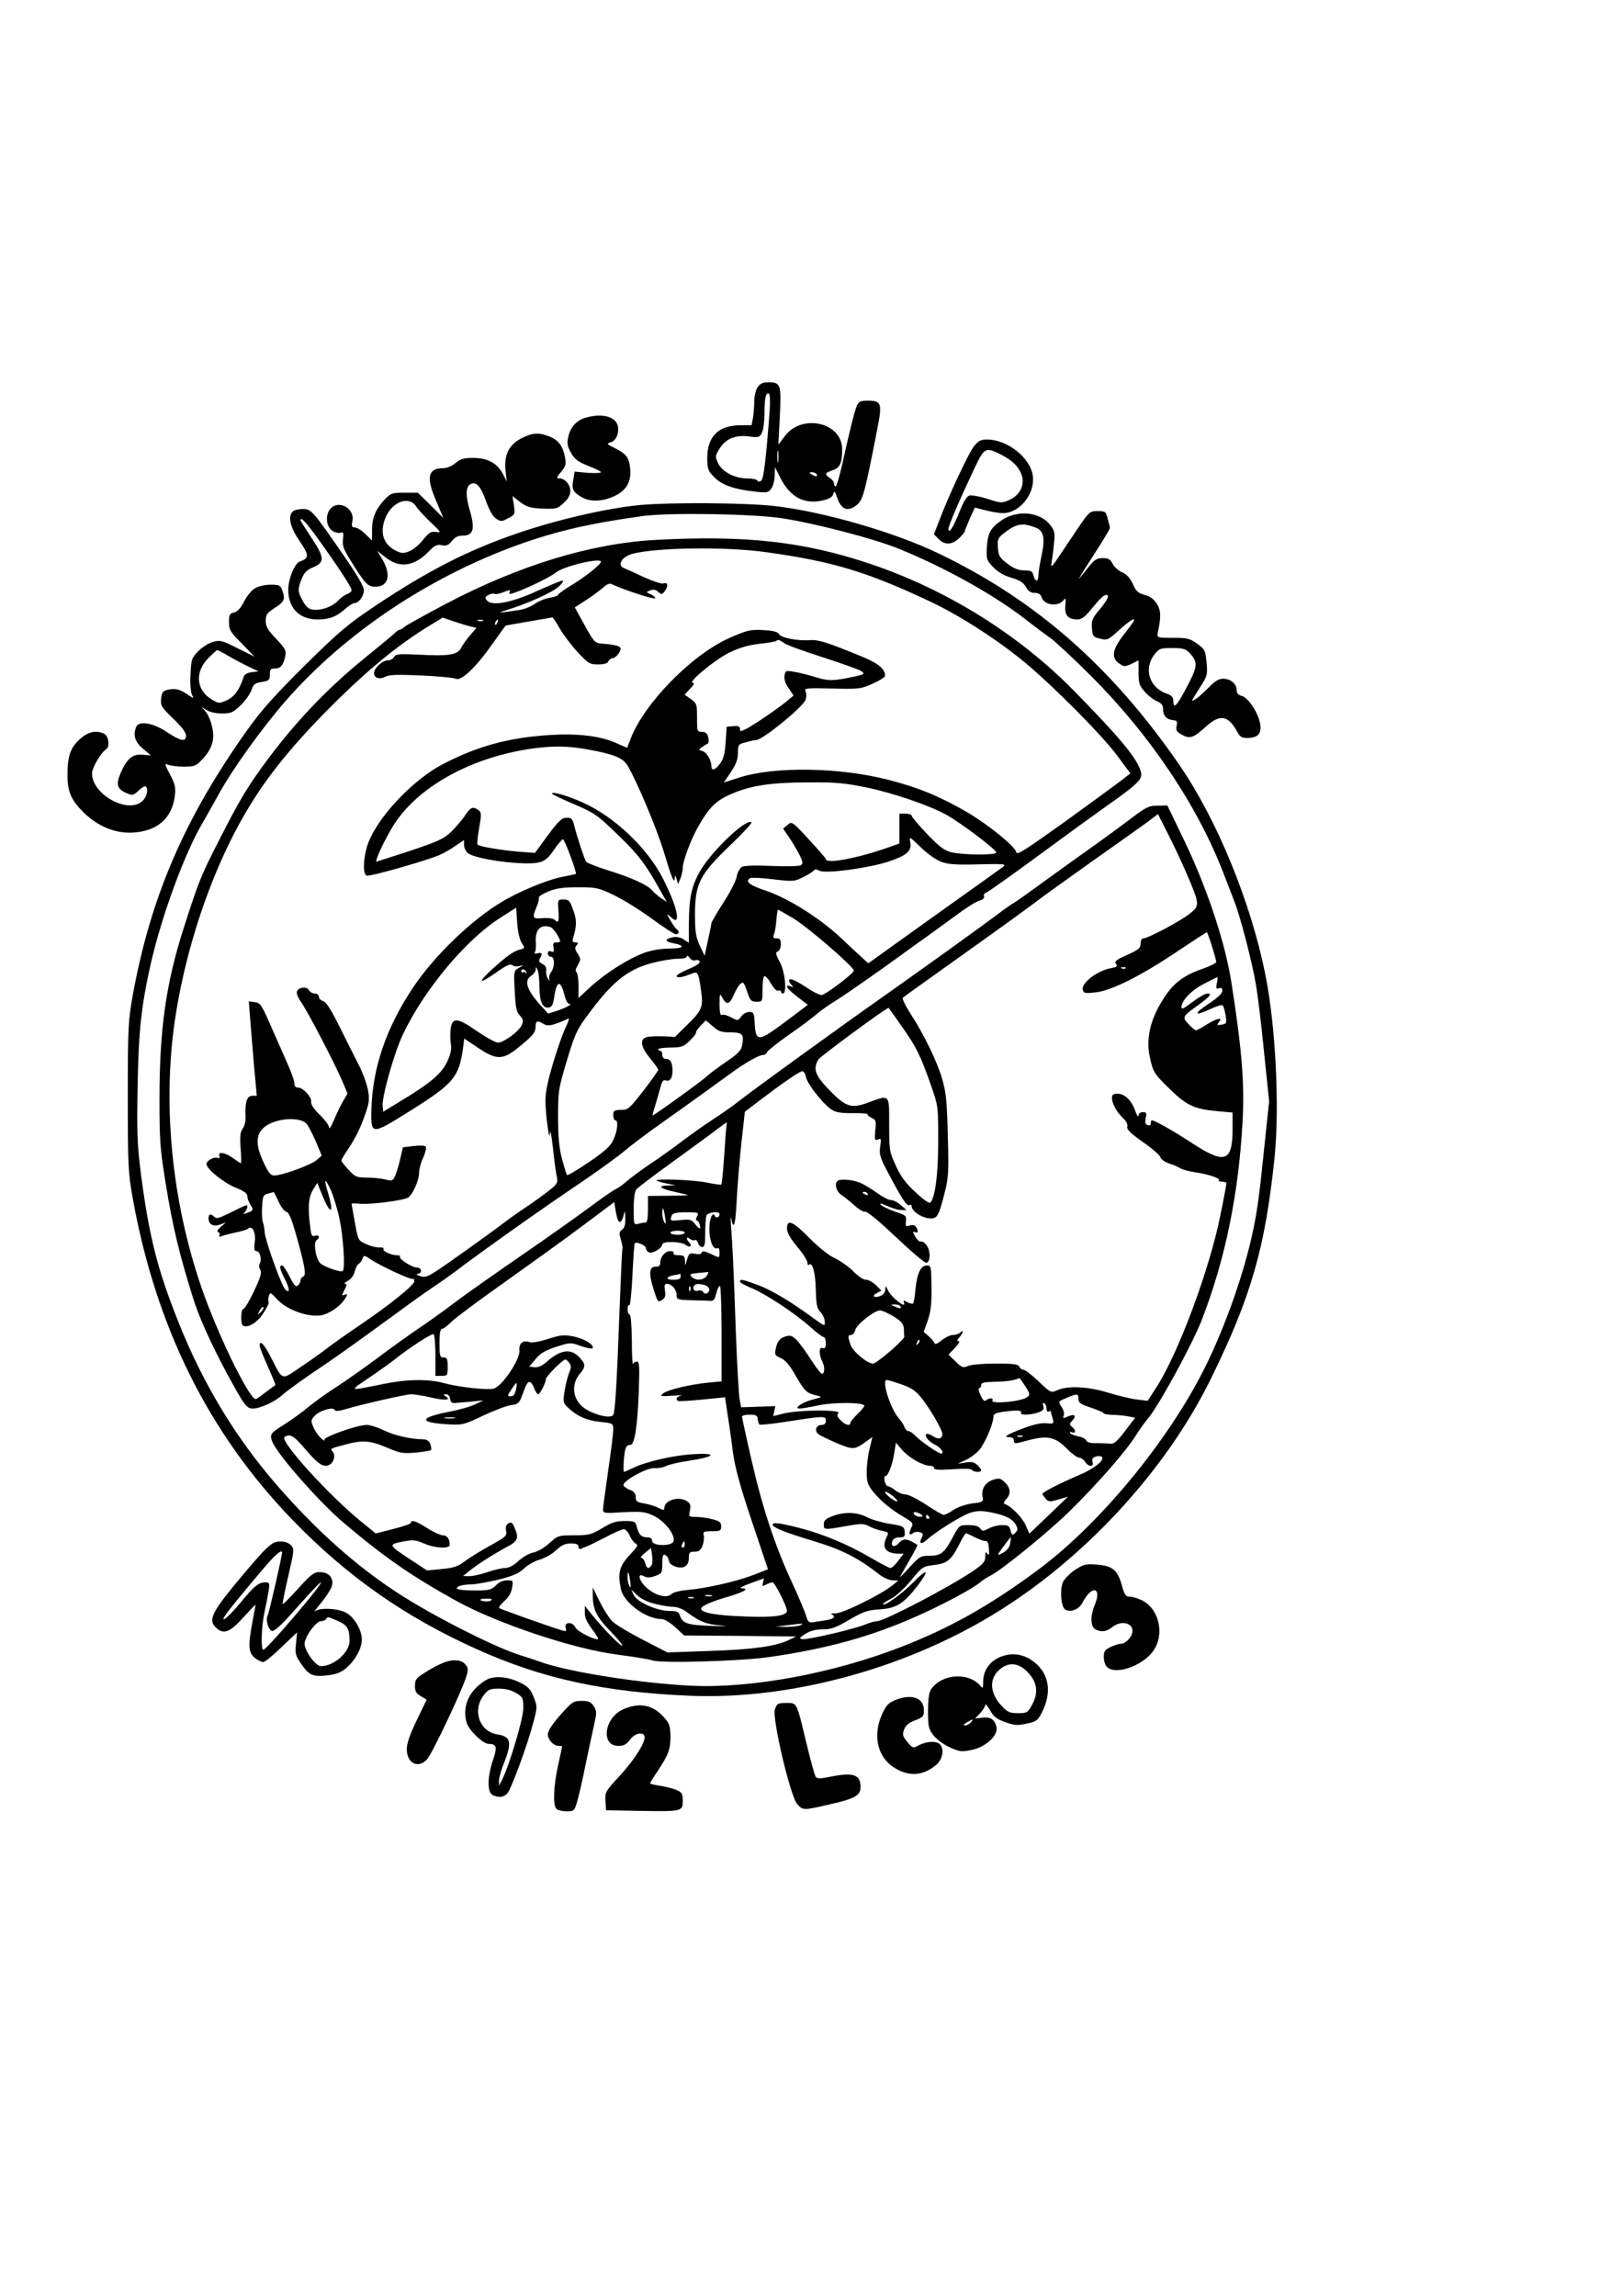 <?xml version="1.0" encoding="UTF-8" standalone="yes"?>
<svg version="1.0" xmlns="http://www.w3.org/2000/svg" width="210mm" height="297mm" viewBox="0 0 794 1123" preserveAspectRatio="xMidYMid meet">
  <g transform="translate(0,1123) scale(0.1,-0.1)" fill="#000000" stroke="none">
    <path d="M3706 9335 c-9 -13 -16 -44 -16 -67 0 -24 -3 -60 -6 -80 l-7 -38 -53
0 c-108 0 -164 -54 -164 -160 0 -52 3 -62 33 -93 36 -39 99 -61 203 -72 57 -6
63 -5 78 16 9 13 16 42 16 64 l1 40 29 -57 c46 -89 114 -125 200 -107 36 8 51
16 56 31 6 19 8 16 20 -17 20 -60 54 -71 99 -32 27 23 38 66 96 364 26 131 22
143 -46 143 -37 0 -44 -4 -54 -27 -12 -30 -36 -127 -72 -290 -13 -57 -27 -103
-31 -103 -4 0 -8 7 -8 15 0 8 -9 20 -20 27 -28 18 -25 25 14 38 35 11 46 35
46 102 0 132 -197 177 -281 64 l-31 -41 7 138 c8 156 4 167 -55 167 -29 0 -41
-6 -54 -25z m59 -118 c-17 -229 -29 -327 -40 -337 -9 -8 -15 -8 -20 0 -3 5
-26 10 -51 10 -60 0 -120 32 -141 74 -15 33 -15 36 7 71 30 49 78 69 145 60
48 -6 52 -4 63 20 7 14 12 57 12 95 0 74 7 103 22 94 5 -3 7 -39 3 -87z m42
-244 c-2 -16 -4 -5 -4 22 0 28 2 40 4 28 2 -13 2 -35 0 -50z m188 -63 c8 -13
-5 -13 -25 0 -13 8 -13 10 2 10 9 0 20 -4 23 -10z"/>
    <path d="M2869 9188 c-47 -12 -78 -46 -89 -94 -7 -32 -5 -46 13 -78 18 -33 33
-44 85 -65 34 -13 62 -27 62 -31 0 -4 -29 -5 -64 -3 l-65 6 -6 -37 c-9 -47 -3
-62 37 -86 42 -25 97 -25 156 0 65 28 91 70 85 137 -6 57 -18 72 -79 103 -35
17 -37 20 -18 26 27 7 43 42 37 78 -9 47 -74 66 -154 44z"/>
    <path d="M2549 9085 c-60 -31 -84 -82 -76 -157 l6 -53 -19 37 c-28 53 -75 78
-145 78 -46 0 -63 -5 -87 -25 -16 -14 -42 -25 -58 -25 -77 0 -87 -44 -36 -161
l35 -83 -62 62 -63 62 -65 0 c-60 0 -67 -2 -96 -32 -45 -48 -63 -90 -63 -149
l0 -53 -33 32 c-18 18 -41 32 -51 32 -15 0 -17 5 -12 32 12 61 -67 105 -107
60 -27 -29 -22 -88 8 -108 14 -9 32 -13 41 -10 14 5 15 0 12 -31 -4 -31 2 -49
36 -103 71 -115 85 -130 121 -130 67 0 81 59 32 140 l-22 35 42 -32 c68 -54
140 -44 212 31 28 29 39 34 63 29 22 -4 32 0 49 21 15 19 30 26 53 26 52 0 61
33 34 124 -22 77 -20 119 8 130 26 10 48 -17 73 -89 15 -42 33 -72 48 -82 23
-15 27 -15 59 2 34 18 34 20 28 63 l-7 45 38 -29 c32 -24 49 -29 109 -32 67
-2 73 -1 104 28 22 20 32 39 32 58 0 32 -27 62 -54 62 -15 0 -14 5 9 32 22 26
25 37 20 67 -11 59 -32 87 -75 105 -54 22 -86 20 -141 -9z m-514 -331 c9 -15
42 -50 72 -79 52 -49 53 -52 25 -47 -24 3 -34 -3 -62 -38 -19 -24 -48 -49 -67
-56 -28 -12 -37 -12 -66 2 -62 30 -81 90 -51 162 32 78 114 108 149 56z"/>
    <path d="M4765 9047 c-26 -32 -124 -241 -171 -366 l-25 -64 22 -23 c30 -31 66
-30 101 3 15 15 28 30 28 34 0 3 11 31 24 61 l25 55 52 -13 c30 -8 68 -14 86
-14 81 0 157 94 146 181 -11 89 -124 179 -224 179 -31 0 -43 -6 -64 -33z m133
-41 c57 -29 89 -62 102 -105 13 -46 -12 -94 -61 -116 -37 -17 -41 -17 -108 5
-38 12 -78 19 -89 16 -12 -4 -29 -31 -46 -75 -31 -78 -55 -117 -56 -89 0 17
49 131 129 301 47 99 53 101 129 63z"/>
    <path d="M3135 8760 c-163 -15 -411 -72 -608 -140 -241 -83 -434 -182 -692
-354 -131 -88 -174 -123 -342 -289 -148 -147 -212 -218 -280 -313 -311 -436
-477 -822 -565 -1309 -21 -120 -23 -156 -23 -490 0 -332 2 -370 23 -490 113
-634 372 -1156 786 -1583 265 -273 545 -470 896 -628 320 -145 629 -212 1050
-229 477 -19 1027 127 1463 388 451 269 860 710 1083 1167 195 398 263 635
309 1073 26 252 6 654 -46 907 -72 353 -236 751 -417 1015 -331 482 -705 811
-1185 1040 -217 104 -567 204 -800 230 -145 16 -503 18 -652 5z m690 -65 c165
-25 459 -102 579 -152 229 -94 464 -226 619 -347 43 -34 97 -74 120 -90 23
-17 112 -100 197 -185 287 -287 518 -632 645 -961 20 -52 45 -115 54 -140 27
-66 88 -301 105 -405 9 -49 27 -199 40 -331 l25 -241 -20 -189 c-28 -275 -38
-348 -61 -454 -47 -219 -148 -498 -254 -700 -186 -353 -509 -738 -801 -953
-236 -174 -424 -279 -662 -372 -333 -130 -733 -204 -1026 -191 -254 12 -608
68 -745 118 -30 11 -71 24 -90 30 -117 34 -429 192 -600 303 -205 133 -397
303 -591 525 -205 235 -367 502 -487 805 -102 256 -143 417 -183 725 -18 144
-20 198 -16 425 5 275 18 391 62 590 54 242 169 555 259 705 8 14 41 72 73
130 68 125 214 328 329 460 287 329 695 604 1136 764 193 69 349 105 613 142
130 17 538 11 680 -11z"/>
    <path d="M3207 8589 c-317 -17 -670 -125 -1030 -315 -100 -53 -189 -102 -198
-110 -8 -8 -19 -14 -23 -14 -4 0 -15 -7 -24 -16 -9 -9 -75 -64 -147 -122 -192
-156 -354 -328 -503 -534 -80 -111 -113 -167 -213 -363 -87 -171 -95 -190
-169 -420 -88 -273 -120 -499 -120 -841 0 -203 3 -244 30 -411 35 -214 65
-341 136 -568 27 -86 85 -215 157 -350 92 -170 102 -185 135 -185 37 1 111 35
147 70 17 15 80 61 140 102 113 76 148 100 420 298 88 65 174 125 190 135 17
11 64 44 105 75 134 101 425 307 592 419 90 61 190 133 223 161 33 28 111 87
175 132 63 45 158 112 210 150 52 38 122 88 155 112 64 45 120 76 140 76 7 0
15 6 18 14 3 7 49 44 103 82 54 37 114 82 134 99 19 17 62 48 95 68 56 35 189
128 329 229 32 24 87 63 122 88 35 25 101 73 147 107 46 34 95 65 110 68 15 4
24 12 21 20 -3 7 1 15 9 18 14 5 149 102 342 244 55 41 163 119 240 174 171
121 187 138 175 178 -17 62 -106 168 -324 390 -270 276 -622 495 -993 621
-328 111 -615 143 -1056 119z m541 -60 c327 -45 496 -97 806 -243 149 -71 331
-189 468 -303 142 -120 368 -348 442 -447 l66 -89 -46 -36 c-26 -20 -151 -111
-278 -203 -190 -136 -232 -163 -234 -147 -5 28 -133 132 -237 194 -134 78
-239 122 -387 160 -239 62 -557 67 -730 12 l-77 -25 35 52 c25 38 34 61 34 93
0 40 2 43 38 52 20 6 43 11 51 11 31 0 228 160 242 197 5 15 5 31 0 41 -8 16
2 17 130 14 132 -3 141 -2 199 24 33 15 60 32 60 38 -1 35 -30 59 -110 93
-170 70 -214 84 -255 82 -63 -5 -144 11 -154 29 -7 12 -28 17 -78 20 -62 3
-76 0 -163 -38 -183 -80 -419 -320 -485 -494 l-17 -44 -55 24 c-76 34 -186 47
-318 39 -201 -12 -355 -53 -525 -141 -156 -80 -336 -275 -375 -406 -19 -66
-20 -134 -1 -141 14 -6 281 70 352 99 21 9 58 29 81 46 l43 29 0 -24 c0 -13 8
-31 18 -39 35 -32 282 -64 351 -46 27 7 45 22 71 61 19 28 39 51 44 52 8 0 70
-166 63 -170 -1 -1 -31 -7 -66 -14 -73 -14 -215 -73 -297 -123 -149 -89 -331
-265 -433 -418 -131 -196 -198 -391 -204 -594 -3 -130 -3 -130 189 -10 212
133 239 164 259 306 l6 48 67 -45 c91 -61 122 -61 199 2 69 56 82 71 83 99 0
30 9 35 36 17 24 -15 45 -11 126 25 4 2 -1 -14 -11 -35 -27 -55 -79 -217 -94
-293 -11 -53 -11 -85 -2 -170 8 -67 13 -90 15 -65 2 24 7 -3 15 -70 6 -60 15
-124 19 -141 6 -29 3 -35 -36 -66 -24 -19 -72 -54 -108 -78 -36 -24 -90 -62
-120 -85 -30 -23 -126 -93 -214 -155 -151 -107 -160 -112 -190 -102 -17 5 -23
10 -13 11 24 1 21 31 -4 31 -24 0 -92 44 -82 53 3 4 -3 7 -15 7 -29 0 -73 21
-66 31 3 5 -6 8 -19 7 -14 -1 -43 6 -65 16 -40 18 -40 18 -56 106 -9 48 -16
90 -16 92 0 2 19 2 42 0 52 -5 219 17 236 31 23 18 52 85 52 119 0 18 9 53 21
77 11 26 16 48 11 53 -5 5 -32 6 -60 2 l-51 -6 -12 -52 c-6 -28 -17 -65 -24
-83 -13 -30 -15 -31 -52 -22 -21 5 -62 9 -90 9 -48 0 -56 3 -88 38 -19 20 -35
41 -35 45 0 5 13 27 29 50 39 58 66 112 90 184 18 53 19 69 10 116 -6 30 -26
83 -44 118 -18 35 -60 118 -93 185 -43 86 -66 123 -81 127 -11 3 -21 12 -21
21 0 9 -8 16 -20 16 -10 0 -23 7 -28 16 -11 21 -56 15 -60 -8 -2 -10 8 -32 21
-50 30 -41 165 -301 201 -385 l26 -62 -21 -36 c-12 -20 -32 -62 -45 -93 -13
-31 -24 -48 -24 -38 0 11 -21 39 -46 63 -28 27 -44 51 -42 63 4 23 -39 70 -64
70 -12 0 -18 7 -18 22 0 11 -17 60 -39 107 -21 47 -58 131 -82 186 -40 91 -47
100 -73 103 l-29 4 7 -89 c4 -48 12 -152 19 -230 l13 -143 -22 0 c-26 0 -36
-32 -33 -97 2 -23 -4 -49 -13 -62 -13 -18 -15 -39 -11 -97 3 -41 4 -74 1 -74
-2 0 -19 11 -38 25 -38 28 -76 34 -67 11 4 -10 1 -13 -8 -10 -18 7 -55 -13
-55 -30 0 -24 83 -91 142 -115 42 -17 58 -29 58 -43 0 -10 7 -29 16 -42 15
-25 14 -28 -21 -40 -16 -6 -18 -5 -7 5 6 7 12 19 12 26 0 13 1 13 -102 -38
-38 -18 -50 -21 -60 -11 -17 17 -28 15 -28 -7 0 -30 23 -43 56 -31 l29 10 -25
-21 c-17 -15 -21 -23 -12 -26 6 -3 9 -10 5 -16 -4 -7 0 -8 13 -3 10 4 41 12
69 18 27 5 54 14 59 18 19 19 39 -20 32 -66 -4 -33 -2 -44 8 -44 17 0 28 -38
17 -59 -5 -8 -4 -22 2 -32 8 -14 2 -36 -31 -106 -23 -48 -46 -87 -52 -86 -12
3 -14 -73 -2 -81 23 -14 69 13 99 59 18 27 30 52 27 57 -3 4 -2 17 1 29 6 19
9 18 43 -19 52 -54 163 -91 225 -73 42 13 90 50 109 85 9 16 7 18 -6 13 -15
-6 -15 -4 -1 23 12 23 13 30 3 30 -7 1 -1 7 14 15 16 9 29 27 33 45 4 16 12
33 19 37 7 5 16 16 19 26 7 18 9 18 40 -3 47 -32 197 -101 206 -96 4 3 8 -2 8
-11 0 -19 -121 -116 -267 -215 -58 -39 -130 -90 -160 -113 -30 -23 -90 -66
-134 -95 -91 -62 -82 -65 -142 53 -32 62 -54 85 -54 55 0 -7 18 -53 40 -102
22 -49 39 -90 37 -91 -1 -1 -20 -15 -42 -31 -22 -17 -45 -34 -52 -37 -24 -15
-165 265 -251 499 -157 429 -210 918 -147 1351 45 304 143 619 272 880 114
229 240 400 462 627 193 196 352 329 519 430 l58 35 55 -19 c30 -10 67 -21 82
-25 l28 -6 -30 -35 c-17 -19 -37 -47 -45 -63 -19 -35 -59 -41 -213 -33 -91 4
-107 3 -115 -11 -5 -10 -19 -17 -30 -17 -27 0 -68 -37 -68 -62 0 -25 26 -33
55 -18 19 10 61 11 176 6 84 -4 160 -11 169 -16 25 -13 97 54 175 165 37 52
68 95 69 95 7 2 223 39 228 40 3 0 20 -24 36 -54 17 -29 56 -81 87 -115 53
-57 60 -61 101 -61 30 0 46 5 50 15 4 8 12 15 19 15 15 0 38 26 41 46 2 13
-25 21 -95 26 -31 3 -37 10 -81 90 l-48 87 51 33 c29 18 66 46 84 61 26 23 36
26 52 17 39 -20 193 -71 204 -67 7 2 -1 10 -16 18 -28 13 -28 13 -6 21 15 6
27 4 39 -7 17 -15 19 -14 34 6 17 25 12 43 -10 35 -8 -3 -49 11 -92 30 -42 20
-87 40 -99 45 -36 14 -11 56 41 70 116 31 458 36 654 8z m-808 -47 c0 -13 -85
-80 -150 -118 -33 -20 -60 -40 -60 -44 0 -4 -18 -10 -41 -14 -23 -4 -55 -17
-73 -30 -17 -13 -51 -26 -76 -30 -109 -16 -113 -16 -55 2 100 31 217 84 249
113 17 16 25 29 18 29 -7 0 -63 -23 -125 -51 -125 -58 -221 -75 -245 -46 -11
13 -10 17 8 27 11 6 25 8 30 5 5 -3 25 1 44 9 30 12 34 12 29 0 -4 -12 0 -12
33 0 63 23 167 74 194 96 39 31 220 74 220 52z m-577 -289 c-7 -2 -19 -2 -25
0 -7 3 -2 5 12 5 14 0 19 -2 13 -5z m70 -8 c-3 -9 -8 -14 -10 -11 -3 3 -2 9 2
15 9 16 15 13 8 -4z m1402 -100 c10 -9 96 -40 190 -70 93 -30 179 -61 189 -68
18 -14 16 -15 -32 -26 -109 -23 -127 -23 -193 -3 -35 11 -83 23 -105 26 -39 7
-42 6 -46 -18 -3 -17 3 -38 20 -62 l24 -36 -28 -24 c-41 -35 -163 -118 -201
-138 -30 -15 -33 -15 -33 -1 0 12 -8 15 -32 13 l-33 -3 -5 -75 c-4 -59 -10
-82 -29 -107 -24 -32 -41 -35 -41 -8 0 27 -23 65 -43 71 -20 6 -20 7 -2 20 10
7 22 15 27 16 5 2 6 16 3 31 -5 20 -13 27 -31 27 -23 0 -24 3 -24 69 0 66 -1
71 -31 92 l-30 21 27 29 c19 19 23 29 13 29 -27 1 106 111 177 147 52 25 93
37 149 44 43 4 80 11 83 14 8 8 15 6 37 -10z m-965 -520 c129 -23 176 -41 199
-78 44 -72 144 -310 178 -422 40 -133 52 -162 54 -130 1 17 2 16 9 -5 l7 -25
12 28 c6 16 11 39 11 52 0 32 41 142 76 202 55 97 89 129 168 162 95 40 193
54 381 54 124 1 172 -4 275 -25 129 -27 302 -86 387 -132 73 -40 254 -177 247
-187 -7 -13 -166 -11 -219 2 -36 9 -59 27 -120 90 -41 43 -75 83 -75 89 0 5
-13 10 -30 10 l-30 0 0 -73 0 -73 -62 -22 c-151 -52 -298 -79 -298 -54 0 4
-38 47 -83 96 -82 89 -83 89 -104 71 l-22 -18 28 -41 c16 -23 38 -61 51 -85
18 -36 19 -45 8 -53 -7 -5 -68 -7 -141 -4 -79 4 -135 2 -147 -4 -11 -6 -22
-26 -26 -48 -3 -20 -33 -78 -65 -127 -32 -50 -59 -96 -59 -102 0 -6 -8 -44
-17 -84 l-16 -74 -24 50 c-19 42 -23 67 -23 152 0 150 23 195 170 336 62 59
110 111 106 114 -23 23 -193 -138 -250 -236 -43 -74 -56 -135 -56 -265 l0 -88
-26 17 c-17 11 -35 14 -55 10 -39 -9 -37 -21 6 -29 61 -12 50 -26 -20 -26 -39
0 -88 -8 -121 -20 -75 -26 -192 -100 -265 -167 l-59 -55 0 60 c0 34 -5 64 -10
67 -7 4 -4 17 7 35 15 27 15 30 -1 55 -14 21 -15 29 -5 41 9 11 8 14 -6 14
-13 0 -16 5 -11 23 18 59 18 88 0 136 -16 45 -21 51 -47 51 -29 0 -29 0 -25
-55 3 -56 0 -63 -19 -44 -6 6 -32 10 -57 8 -52 -5 -54 0 -31 55 9 20 13 41 11
45 -3 5 17 18 46 30 39 16 72 21 145 21 90 0 100 -2 177 -39 44 -21 128 -73
185 -115 57 -42 110 -76 117 -76 16 0 19 16 5 24 -5 3 -19 23 -31 43 -20 34
-20 36 -3 21 11 -10 22 -18 26 -18 24 0 -2 89 -59 201 -75 149 -238 304 -392
373 -75 34 -152 56 -152 44 0 -3 49 -27 109 -52 102 -44 115 -54 213 -149 102
-98 137 -145 207 -271 l33 -58 -30 20 c-16 12 -35 28 -42 37 -22 26 -96 60
-210 96 -58 18 -108 38 -112 43 -9 13 -42 113 -58 174 -9 37 -14 42 -38 42
-23 0 -38 -14 -92 -86 l-63 -86 -81 6 c-92 8 -195 26 -200 35 -3 4 1 40 8 81
12 67 11 76 -3 87 -26 20 -39 15 -65 -24 -13 -21 -44 -57 -67 -80 -39 -37 -63
-48 -206 -96 -90 -29 -163 -53 -163 -52 0 19 41 105 80 170 118 195 387 344
695 385 96 12 164 11 255 -5z m1733 -550 c35 -13 71 -16 184 -13 129 3 138 2
119 -13 -12 -9 -164 -118 -340 -243 l-318 -228 -32 29 c-17 16 -63 58 -101 94
-104 98 -257 194 -365 231 -84 28 -107 46 -80 63 5 3 56 1 112 -6 100 -12 105
-11 148 11 25 12 48 27 51 32 4 7 14 6 27 -1 30 -16 238 12 337 44 93 31 117
53 108 96 -5 29 -4 28 50 -24 31 -31 75 -62 100 -72z m-2051 -397 c17 -26 17
-26 -9 -33 -32 -8 -66 -33 -142 -102 -69 -65 -56 -68 29 -8 47 33 67 42 76 34
7 -6 23 -8 36 -4 21 5 20 4 -3 -9 -26 -15 -26 -16 -21 -113 4 -81 8 -102 25
-120 17 -19 18 -27 9 -48 -14 -31 -88 -85 -116 -85 -12 0 -57 25 -101 55 -96
67 -121 70 -130 16 -3 -21 -3 -54 0 -73 5 -25 1 -50 -15 -86 -25 -59 -81 -108
-222 -193 l-93 -57 -3 27 c-5 44 56 261 99 351 103 218 308 463 474 569 l80
51 5 -73 c3 -45 12 -83 22 -99z m1329 120 c68 -41 288 -230 296 -255 4 -10
-120 -106 -155 -120 -7 -3 -41 13 -75 36 -62 40 -87 50 -87 33 0 -4 6 -14 13
-21 10 -10 9 -11 -5 -6 -35 13 -17 -13 33 -51 l51 -39 -29 -22 c-15 -12 -66
-50 -112 -84 -101 -73 -114 -72 -119 15 -3 52 -5 56 -27 56 -13 0 -31 -10 -39
-22 -16 -22 -16 -22 -50 -4 -19 10 -39 15 -45 12 -7 -5 -11 12 -11 51 0 52 1
56 13 34 20 -39 36 -36 56 11 10 24 25 49 34 56 13 11 17 6 32 -38 15 -45 20
-50 46 -50 29 0 29 0 29 59 0 33 4 62 9 66 5 3 20 -13 32 -35 14 -24 28 -39
36 -36 7 3 13 1 13 -4 0 -6 5 -10 10 -10 21 0 11 106 -15 154 -21 39 -22 48
-10 52 9 4 15 19 15 35 0 23 -4 29 -21 29 -16 0 -19 4 -13 18 4 9 10 41 12 70
2 28 6 52 8 52 2 0 36 -19 75 -42z m-1186 -44 c14 -6 45 -53 45 -69 0 -3 -8
-5 -19 -5 -14 0 -17 -6 -13 -25 3 -20 1 -24 -12 -19 -11 4 -16 1 -16 -10 0 -9
7 -16 15 -16 19 0 20 -49 1 -75 -8 -11 -12 -26 -9 -35 3 -10 1 -10 -7 3 -6 9
-10 27 -8 39 2 15 -4 26 -19 33 -16 8 -19 15 -12 26 14 23 11 32 -11 26 -13
-3 -18 -1 -13 6 4 6 6 30 4 53 -3 58 26 86 74 68z m708 -161 c8 3 17 0 20 -6
3 -8 -18 -22 -54 -37 -57 -24 -75 -40 -44 -40 9 0 31 6 50 14 40 17 41 16 55
-82 11 -79 4 -95 -73 -170 l-55 -54 -63 3 c-35 1 -72 -1 -81 -6 -29 -12 -21
-50 22 -101 22 -27 40 -52 40 -57 0 -5 -33 -51 -72 -102 -69 -88 -75 -94 -110
-94 -34 -1 -38 -4 -38 -26 0 -14 5 -25 10 -25 16 0 11 -51 -9 -95 -14 -31 -40
-55 -119 -109 -56 -38 -105 -67 -108 -64 -3 4 -14 39 -25 80 -14 54 -19 108
-19 205 0 126 2 137 43 275 37 123 50 153 95 213 124 170 198 231 320 264 43
11 99 21 125 21 30 0 47 4 47 12 0 6 6 3 14 -7 7 -11 20 -16 29 -12z m-764
-134 c1 -71 16 -103 47 -97 14 2 20 15 25 50 12 82 31 87 50 12 6 -24 16 -44
22 -44 21 0 -8 -17 -54 -33 l-47 -15 -29 31 c-76 82 -93 130 -53 155 11 7 20
20 21 30 0 14 2 14 9 -3 5 -11 9 -50 9 -86z m-63 73 c1 -7 0 -8 -3 -2 -2 5 -9
8 -14 4 -5 -3 -9 0 -9 6 0 15 23 7 26 -8z m998 -292 c59 0 67 -9 56 -65 -4
-23 -21 -41 -75 -77 -39 -27 -81 -58 -94 -70 -27 -26 -265 -197 -268 -194 -2
2 4 22 12 47 7 24 19 64 25 87 9 34 15 42 27 37 20 -7 33 11 33 47 0 39 -10
58 -31 58 -12 0 -19 7 -19 20 0 11 -4 20 -10 20 -5 0 -10 3 -10 8 0 4 27 7 60
8 54 0 64 4 95 34 19 18 32 36 30 39 -3 2 7 17 21 32 l27 28 34 -29 c28 -25
42 -30 87 -30z m-2073 -449 c9 -11 29 -50 45 -87 l28 -67 -26 -22 c-28 -24
-168 -75 -206 -75 -18 0 -29 13 -52 63 -39 82 -40 134 -2 169 50 48 180 60
213 19z m160 -464 c19 -91 28 -241 16 -254 -9 -8 -85 17 -109 37 -23 18 -37
103 -19 114 18 12 12 28 -8 21 -16 -5 -19 2 -24 47 -12 95 -8 141 14 178 l21
34 24 -59 c41 -101 60 -95 29 9 -22 71 -17 79 12 18 13 -29 33 -94 44 -145z
m-299 87 c11 -26 28 -48 38 -51 13 -3 25 -32 45 -101 45 -158 55 -210 39 -216
-8 -3 -14 -12 -14 -19 0 -8 -6 -19 -13 -25 -10 -9 -19 1 -40 43 -15 30 -31 55
-37 55 -16 0 -12 -17 15 -70 14 -27 21 -52 15 -55 -5 -3 -14 5 -21 17 -28 52
-92 236 -94 268 -1 19 -5 42 -9 51 -4 9 -6 43 -4 75 3 52 5 59 28 65 14 4 26
7 28 8 2 1 12 -20 24 -45z m-86 -542 c-18 -16 -18 -16 -6 6 6 13 14 21 18 18
3 -4 -2 -14 -12 -24z"/>
    <path d="M5534 7227 c-45 -34 -117 -87 -159 -117 -43 -30 -154 -110 -247 -177
-93 -68 -171 -123 -173 -123 -3 0 -40 -26 -82 -58 -69 -52 -353 -256 -510
-367 -277 -195 -662 -474 -752 -544 -23 -19 -77 -56 -119 -84 -42 -27 -110
-75 -152 -107 -41 -31 -113 -83 -160 -114 -47 -32 -98 -70 -115 -85 -16 -15
-42 -33 -57 -40 -15 -8 -74 -49 -130 -91 -57 -42 -206 -148 -333 -235 -126
-87 -273 -190 -325 -230 -52 -39 -131 -96 -175 -125 -44 -30 -134 -94 -200
-144 -66 -49 -158 -114 -205 -144 -47 -30 -107 -74 -135 -97 -27 -23 -77 -59
-110 -80 -72 -45 -76 -50 -64 -85 22 -60 228 -296 354 -402 196 -166 328 -257
542 -376 203 -113 581 -239 796 -266 76 -10 152 -22 169 -28 42 -15 426 -4
568 16 286 41 501 100 729 202 130 58 271 134 306 164 11 10 34 25 51 33 57
29 288 217 392 320 131 129 271 289 318 364 20 32 47 69 59 83 50 57 215 358
263 480 115 295 182 619 201 975 10 185 -3 348 -54 675 -31 201 -120 467 -234
704 l-80 166 -48 -1 c-43 0 -56 -7 -129 -62z m273 -274 c63 -148 63 -153 14
-192 -45 -36 -205 -121 -227 -121 -8 0 -14 -10 -14 -26 0 -22 -10 -30 -66 -55
-54 -24 -64 -33 -54 -44 9 -11 5 -15 -26 -21 -66 -12 -145 -73 -137 -105 5
-18 11 -19 65 -13 78 9 226 84 405 205 73 49 135 89 137 89 5 0 46 -130 46
-146 0 -5 -30 -20 -67 -33 -96 -33 -147 -73 -197 -156 -59 -94 -79 -186 -62
-270 16 -79 22 -88 103 -166 78 -76 117 -94 226 -104 l77 -7 0 -79 c0 -163
-37 -176 -199 -70 -97 63 -182 111 -196 111 -3 0 -5 -7 -5 -15 0 -9 -6 -12
-16 -8 -11 4 -13 13 -9 34 6 25 3 29 -14 29 -13 0 -21 -7 -21 -17 -1 -10 -7
-1 -15 20 -18 53 -52 87 -87 87 -22 0 -28 -5 -28 -20 0 -28 23 -70 54 -99 16
-15 24 -31 21 -42 -4 -13 15 -32 76 -75 45 -31 84 -65 86 -75 3 -10 22 -23 42
-30 20 -6 45 -17 56 -24 11 -6 43 -15 70 -19 61 -8 128 -30 118 -39 -3 -4 3
-7 15 -7 12 0 22 -4 22 -8 0 -5 -13 -76 -30 -158 -52 -262 -207 -679 -314
-842 l-41 -64 -51 6 c-28 3 -91 18 -140 33 -100 31 -199 36 -251 13 -32 -14
-32 -14 -92 43 -33 31 -66 57 -74 57 -8 0 -17 7 -21 15 -4 12 -27 15 -115 15
-63 0 -121 -5 -136 -12 -23 -10 -29 -8 -60 22 l-35 34 32 33 c18 19 26 33 18
33 -10 0 -9 4 3 18 19 21 23 42 5 24 -7 -7 -23 -12 -36 -12 -13 0 -38 -12 -55
-26 -22 -18 -33 -22 -36 -13 -2 7 -15 22 -28 33 l-24 21 20 57 c15 43 19 81
18 162 -1 100 -2 106 -22 106 -30 0 -48 -37 -56 -113 -3 -37 -9 -70 -12 -73
-3 -3 -15 0 -28 6 -19 11 -21 10 -16 -4 11 -29 -60 26 -77 59 -13 27 -15 28
-15 7 -1 -14 -10 -26 -23 -31 -32 -12 -46 -1 -18 14 l22 12 -26 26 c-15 15
-37 27 -49 27 -14 0 -39 17 -62 41 -22 22 -62 51 -90 64 -31 14 -78 52 -125
99 -81 82 -110 95 -110 47 0 -20 15 -47 50 -89 28 -33 50 -68 50 -78 0 -9 3
-14 7 -11 17 17 32 -36 34 -119 2 -75 5 -93 23 -112 12 -13 21 -34 21 -47 1
-23 0 -23 -50 13 -118 87 -210 141 -276 166 -76 28 -89 31 -89 17 0 -5 25 -19
55 -31 69 -28 213 -123 287 -189 31 -28 61 -51 67 -51 6 0 11 -13 11 -30 0
-22 -4 -28 -15 -24 -19 8 -20 -30 -2 -66 13 -26 12 -60 -2 -60 -5 0 -25 26
-46 58 -75 114 -95 134 -124 127 -34 -8 -48 -23 -56 -63 -6 -29 -4 -33 25 -45
22 -10 43 -34 73 -87 44 -76 52 -84 102 -96 29 -7 29 -7 -19 -20 -52 -13 -96
-44 -64 -44 9 0 51 7 94 16 73 15 206 15 222 0 3 -3 -11 -22 -31 -41 -21 -20
-37 -40 -37 -45 0 -18 -26 -10 -48 13 -17 18 -19 26 -10 35 17 17 -189 16
-263 -1 l-56 -14 5 25 5 24 -84 -3 -83 -3 -7 34 c-4 19 -13 168 -19 330 -11
314 -16 429 -24 525 -2 33 -2 49 1 35 12 -62 21 -32 27 87 3 70 14 197 23 282
l17 153 76 58 c115 87 192 140 205 140 7 0 15 -13 18 -29 7 -33 77 -123 120
-155 24 -17 43 -21 107 -21 43 1 77 -2 75 -6 -3 -3 6 -11 19 -17 21 -9 23 -15
18 -61 -4 -46 -3 -51 13 -45 16 7 17 3 11 -34 -5 -36 -1 -52 29 -110 81 -154
102 -185 116 -176 5 3 9 0 9 -6 0 -26 54 -60 94 -60 31 0 39 14 66 120 20 78
22 102 17 285 -4 164 -9 214 -27 275 -24 85 -89 219 -156 322 -25 39 -42 74
-37 78 4 4 132 95 283 203 151 107 311 223 355 256 44 34 177 129 295 213 118
83 238 168 265 188 l50 38 49 -97 c27 -53 69 -142 93 -198z m-300 -459 c-3 -3
-12 -4 -19 -1 -8 3 -5 6 6 6 11 1 17 -2 13 -5z m446 -74 c-5 -25 -3 -29 11
-24 11 4 16 1 16 -13 0 -12 -23 -34 -67 -63 -76 -50 -72 -63 8 -26 29 14 57
22 61 18 4 -4 10 -26 14 -48 6 -39 5 -42 -20 -46 -21 -4 -24 -3 -15 9 24 28
-2 25 -52 -5 -27 -18 -54 -32 -58 -32 -4 0 -20 13 -36 30 -33 34 -31 38 49 95
55 40 67 55 44 55 -14 0 -45 -19 -97 -58 -23 -17 -31 -19 -31 -9 0 32 48 83
109 114 34 18 64 33 67 33 2 0 1 -14 -3 -30z m-1539 -214 c71 -101 89 -138
142 -289 34 -98 34 -101 34 -269 0 -162 -15 -276 -39 -301 -5 -5 -37 18 -71
50 -48 44 -72 76 -97 130 -32 70 -33 75 -33 202 0 152 4 147 -102 108 -84 -31
-109 -23 -193 63 -68 72 -78 100 -52 147 9 15 326 249 344 253 1 0 31 -42 67
-94z m-861 -493 c-2 -16 -7 -83 -11 -150 -5 -68 -11 -125 -13 -127 -2 -3 -33
2 -69 9 -62 14 -259 21 -248 10 3 -3 25 -9 49 -14 l44 -9 -38 -1 c-53 -1 -39
-15 30 -30 32 -7 63 -15 68 -16 6 -2 -36 -4 -92 -4 l-103 -1 0 -65 c0 -45 -4
-65 -12 -65 -7 0 -23 -3 -35 -6 -22 -6 -23 -4 -23 73 0 48 5 85 13 95 6 8 89
71 182 138 94 68 190 138 214 157 24 18 45 33 46 33 1 0 0 -12 -2 -27z m-520
-460 c7 2 15 17 18 33 6 25 7 23 8 -15 1 -31 -4 -48 -16 -56 -15 -11 -15 -18
-5 -51 6 -20 9 -40 7 -43 -2 -4 -8 -137 -14 -296 -14 -378 -22 -500 -31 -516
-15 -23 -118 7 -157 46 -43 43 -46 107 -8 153 32 38 31 49 -2 84 -41 43 -91
36 -157 -22 -24 -21 -43 -30 -61 -28 l-26 3 31 37 c24 29 47 42 101 60 69 22
71 22 120 4 28 -9 54 -15 57 -11 14 13 -37 46 -89 57 -50 10 -63 9 -127 -11
-39 -13 -79 -20 -88 -17 -34 13 -56 -3 -53 -39 4 -46 -87 -180 -128 -188 -38
-7 -176 9 -243 28 -73 20 -178 19 -291 -4 -179 -36 -173 -38 -75 29 49 33 105
73 125 89 74 59 184 130 192 125 5 -3 9 -50 9 -105 l0 -99 30 0 c29 0 30 2 30
45 0 38 -3 45 -20 45 -18 0 -20 7 -20 70 0 49 4 70 13 70 6 0 26 15 44 33 17
18 134 105 260 194 125 89 298 213 383 277 l155 116 8 -50 c6 -32 13 -50 20
-47z m221 22 c5 -29 4 -36 -3 -25 -6 8 -11 28 -11 44 0 39 6 31 14 -19z m156
5 c-6 -11 -7 -20 -2 -20 6 0 12 -9 15 -20 7 -26 -1 -25 -24 4 -16 20 -24 23
-69 18 -52 -5 -54 -4 -44 22 5 12 21 16 70 16 62 0 64 -1 54 -20z m110 11 c0
-16 -18 -22 -23 -9 -10 25 -27 -15 -27 -64 0 -55 18 -101 37 -94 9 4 13 -3 13
-19 0 -30 1 -30 -46 -7 -28 12 -38 14 -41 5 -3 -8 -15 -10 -33 -6 -26 5 -30 2
-39 -28 -9 -33 -9 -33 -10 -6 -1 23 -5 27 -32 27 -17 0 -28 4 -24 10 3 6 -4
10 -16 10 -25 0 -48 -26 -49 -56 0 -15 -6 -20 -22 -20 -31 1 -35 -31 -13 -103
23 -73 23 -73 45 -59 14 9 17 19 13 45 -4 26 -2 33 10 33 23 0 47 -28 47 -54
0 -22 4 -24 68 -26 37 -1 78 -2 92 -3 21 -2 26 4 34 36 5 20 13 37 18 37 4 0
8 -105 8 -234 l0 -233 -63 -6 c-88 -8 -201 -35 -223 -53 -17 -14 -13 -15 46
-11 36 2 55 2 43 0 -23 -4 -30 -18 -15 -26 4 -2 57 1 118 7 l111 11 12 -80 c7
-44 19 -127 26 -185 11 -79 33 -162 93 -341 l79 -235 -71 -28 c-85 -32 -224
-64 -319 -73 -39 -3 -75 -12 -83 -21 -21 -21 -77 -7 -119 30 -39 34 -50 77
-15 58 15 -8 30 -8 55 1 33 12 35 15 35 61 0 37 3 46 14 42 8 -3 16 -15 18
-27 2 -14 14 -24 35 -31 41 -11 63 5 63 45 0 25 4 29 28 29 22 0 30 7 39 30 6
16 9 39 6 50 -5 18 0 20 40 20 40 0 45 2 45 24 0 20 -8 26 -44 35 -23 6 -59
11 -79 11 -36 0 -36 1 -30 31 5 23 3 34 -12 44 -38 29 -113 8 -113 -32 0 -11
-5 -11 -29 1 -16 9 -47 18 -70 22 -35 6 -41 10 -41 31 0 18 -8 28 -30 36 -16
6 -30 17 -30 23 0 23 117 86 153 83 17 -2 43 3 56 10 12 7 64 19 113 26 127
19 141 39 23 32 -97 -5 -234 -36 -299 -68 -22 -10 -41 -19 -43 -19 -6 0 -1 85
6 110 4 15 14 24 23 22 22 -3 36 82 43 261 4 123 3 147 -9 147 -8 0 -17 -6
-19 -12 -3 -7 -6 44 -6 115 -1 77 -5 127 -11 127 -5 0 -10 12 -10 26 0 14 4
23 9 20 4 -3 11 63 15 147 4 83 9 153 11 155 10 10 55 -10 55 -24 0 -8 7 -17
15 -20 18 -7 65 21 65 39 0 17 94 15 115 -3 19 -15 34 -5 17 12 -17 17 -15 33
3 18 8 -6 18 -9 24 -6 5 4 12 -3 16 -14 3 -11 13 -20 21 -20 11 0 14 16 14 69
0 38 3 76 6 85 7 17 64 23 64 7z m-170 -91 c0 -5 -16 -10 -35 -10 -19 0 -35 5
-35 10 0 6 16 10 35 10 19 0 35 -4 35 -10z m108 -210 c-15 -23 -53 -26 -74 -6
-12 13 -9 15 28 19 24 2 46 4 51 5 4 1 2 -7 -5 -18z m-128 -5 c0 -11 -11 -15
-37 -15 -40 0 -36 15 7 23 14 2 26 5 28 6 1 0 2 -6 2 -14z m118 -41 c23 -7 30
-28 11 -40 -6 -3 -15 -1 -19 6 -4 7 -15 10 -24 7 -17 -7 -31 8 -21 23 7 11 20
12 53 4z m-71 -26 c-3 -8 -6 -5 -6 6 -1 11 2 17 5 13 3 -3 4 -12 1 -19z m1028
-78 c7 -12 -2 -12 -30 0 -19 8 -19 9 2 9 12 1 25 -3 28 -9z m-32 -50 c38 -24
47 -36 49 -60 0 -17 1 -34 2 -38 2 -14 -135 -132 -153 -132 -28 0 -98 58 -110
92 -14 41 -14 48 3 48 8 0 17 11 20 24 7 28 92 95 121 96 11 0 41 -14 68 -30z
m118 -133 c-10 -9 -11 -8 -5 6 3 10 9 15 12 12 3 -3 0 -11 -7 -18z m-1706 -94
c10 -13 10 -23 -1 -49 -7 -17 -17 -57 -22 -88 -8 -50 -7 -58 12 -77 45 -44 94
-67 160 -74 66 -7 66 -7 66 -39 0 -17 -11 -107 -25 -201 -13 -93 -25 -179 -25
-189 0 -18 7 -19 99 -13 89 4 105 3 148 -17 54 -25 108 -94 98 -125 -8 -26
-105 -24 -105 2 0 11 -8 17 -24 17 -28 0 -42 14 -51 53 -7 25 -11 27 -59 27
-42 0 -64 -7 -110 -35 -54 -32 -65 -35 -137 -35 -78 0 -80 -1 -122 -39 -24
-22 -57 -41 -77 -45 -19 -3 -52 -22 -73 -41 -25 -23 -48 -35 -66 -35 -15 0
-54 -9 -86 -20 -32 -11 -72 -20 -89 -20 l-31 1 34 27 c41 33 119 82 184 117
51 27 56 42 34 93 -10 24 -16 28 -29 21 -12 -7 -16 -18 -12 -37 4 -25 -1 -30
-78 -72 -45 -25 -100 -59 -123 -76 -33 -26 -54 -33 -113 -39 l-73 -7 -79 52
c-111 73 -112 75 -41 89 52 10 63 9 105 -9 56 -24 126 -27 126 -6 0 29 -13 46
-34 46 -11 0 -46 16 -76 35 -54 35 -80 43 -80 26 0 -5 -39 -18 -86 -30 l-86
-22 -71 58 c-160 130 -402 397 -375 414 27 18 45 7 107 -66 62 -72 88 -87 117
-67 18 12 25 44 13 59 -15 17 -16 17 57 36 86 24 125 21 207 -14 66 -28 78
-30 145 -24 39 4 72 10 72 13 -1 36 -14 52 -45 52 -56 0 -138 19 -191 45 -28
14 -64 25 -80 25 -46 0 -215 -60 -207 -73 3 -7 -4 -3 -17 8 -12 11 -29 35 -37
54 -13 31 -13 35 8 57 24 25 91 44 96 27 2 -6 19 -6 46 2 88 26 303 75 328 75
15 0 59 -7 98 -16 69 -16 101 -13 71 6 -13 8 -12 10 2 10 10 0 18 -9 20 -22 2
-16 9 -22 23 -21 11 1 47 4 80 7 l60 6 -40 -19 c-22 -11 -80 -28 -130 -37
-145 -29 -148 -52 -7 -61 75 -4 80 -3 177 43 55 26 117 49 137 51 30 4 38 11
48 36 25 68 30 77 41 77 6 0 16 -13 22 -30 6 -16 15 -30 19 -30 10 0 38 55 38
73 0 14 83 97 96 97 4 0 12 -8 19 -17z m2231 -114 c24 -38 24 -42 8 -54 -29
-21 -181 -35 -169 -15 8 13 -18 13 -31 0 -7 -7 -16 1 -27 25 -9 19 -12 35 -7
35 6 0 10 7 10 15 0 12 15 15 68 16 54 1 92 6 119 18 2 1 14 -17 29 -40z
m-608 10 c48 -16 70 -31 96 -62 43 -53 106 -160 106 -181 0 -24 -19 -29 -46
-11 -14 9 -29 14 -32 10 -11 -10 13 -38 46 -54 27 -14 44 -41 25 -41 -12 0
-99 60 -123 85 -13 14 -29 25 -36 25 -7 0 -15 8 -19 19 -3 10 -16 31 -30 46
-41 49 -83 185 -57 185 4 0 36 -9 70 -21z m-1884 -27 c-5 -22 -12 -32 -25 -32
-18 0 -18 2 3 34 27 41 30 40 22 -2z m2752 -44 c-1 -19 9 -26 59 -43 33 -11
62 -23 63 -27 2 -5 25 -9 50 -9 26 -1 60 -4 76 -8 l29 -6 -49 -65 c-41 -53
-54 -64 -74 -62 -14 2 -44 3 -68 3 -28 -1 -44 4 -48 13 -3 8 -21 17 -39 20
-19 4 -37 11 -40 16 -3 6 1 7 9 4 20 -8 21 10 1 26 -14 12 -14 15 1 31 23 25
11 35 -22 20 -23 -10 -26 -10 -20 5 4 9 -1 28 -10 41 -18 29 -19 27 26 46 48
21 57 20 56 -5z m-156 -49 c0 -11 5 -17 10 -14 6 3 10 5 10 3 0 -2 4 -17 9
-33 8 -30 8 -30 -30 -27 -25 3 -63 -6 -111 -24 -82 -31 -103 -44 -70 -44 13 0
22 -6 22 -15 0 -19 2 -19 75 1 89 23 128 15 182 -40 25 -25 52 -46 62 -46 9 0
22 -9 29 -20 16 -26 46 -27 37 -1 -4 14 0 21 16 26 11 4 25 3 30 -2 15 -15
-41 -59 -111 -88 -87 -37 -180 -84 -180 -92 0 -3 7 -14 16 -24 14 -16 20 -16
62 -4 l47 14 -95 -91 -94 -90 -17 39 c-15 37 -71 95 -101 105 -10 4 -9 9 5 25
24 27 21 55 -7 82 -22 21 -28 22 -59 12 -38 -13 -57 -45 -50 -83 5 -24 2 -26
-51 -32 -32 -5 -70 -17 -91 -32 -20 -13 -41 -24 -48 -24 -7 0 -46 23 -87 50
-41 27 -86 50 -100 50 -14 0 -36 9 -50 20 -14 11 -30 20 -36 20 -14 0 -25 50
-12 50 13 0 35 57 43 114 l8 49 31 -36 c33 -38 102 -77 136 -77 11 0 20 -5 20
-11 0 -9 25 -10 89 -6 56 4 92 3 96 -3 8 -12 45 -13 45 -2 0 5 -9 17 -20 27
-14 13 -29 16 -57 11 l-38 -6 41 19 c22 10 52 33 66 50 27 32 68 128 68 160 0
14 10 20 46 25 67 9 96 8 89 -4 -8 -13 44 -13 84 1 25 9 30 15 25 31 -4 14 -2
18 5 14 6 -4 11 -16 11 -27z m-1413 -50 c1 -12 5 -24 8 -27 3 -3 54 2 113 11
208 32 212 32 212 8 0 -14 -6 -21 -20 -21 -28 0 -38 -30 -15 -46 10 -7 51 -27
91 -44 80 -33 84 -33 150 15 l22 16 -14 -58 c-8 -32 -14 -83 -14 -114 0 -48 5
-62 31 -95 35 -44 86 -87 153 -126 41 -24 45 -31 36 -47 -15 -30 -13 -46 5
-31 8 6 23 9 35 5 17 -5 18 -10 9 -27 -15 -29 -3 -35 24 -11 46 42 175 122
216 134 34 10 55 10 104 0 69 -14 101 -31 118 -62 9 -17 8 -25 -4 -37 -14 -14
-17 -12 -23 11 -5 23 -12 27 -41 27 -19 0 -48 -7 -65 -16 -29 -15 -32 -15 -43
0 -8 11 -27 16 -57 16 -44 0 -45 -1 -73 -52 -44 -84 -61 -98 -116 -98 -45 0
-50 -3 -100 -57 -28 -32 -50 -53 -47 -48 3 6 24 43 47 83 24 41 41 74 39 75
-1 1 -13 8 -25 15 -32 17 -47 15 -68 -8 -20 -22 -40 -13 -29 13 4 10 17 17 34
17 25 0 28 3 26 28 -3 25 -7 28 -72 38 -38 6 -88 20 -111 32 -50 26 -111 28
-170 6 -34 -13 -43 -22 -43 -40 0 -28 1 -28 109 -9 73 13 86 13 112 0 15 -9
44 -19 64 -23 33 -7 34 -8 22 -32 -25 -51 -4 -79 61 -80 l23 0 -27 -35 c-14
-19 -31 -35 -38 -35 -6 0 -49 23 -96 50 -111 65 -232 116 -349 146 -99 25
-131 29 -131 16 0 -14 60 -38 203 -81 136 -41 216 -82 318 -162 21 -16 50 -29
65 -29 l29 -1 -28 -23 c-56 -46 -249 -141 -281 -138 -17 1 -25 -1 -18 -4 23
-11 12 -23 -25 -29 -21 -3 -50 -8 -64 -10 -22 -3 -27 1 -36 33 -6 20 -38 96
-71 167 -82 177 -144 366 -197 600 -25 108 -45 201 -45 206 0 5 17 9 38 9 31
0 38 -4 39 -21z m-1484 4 c-13 -2 -33 -2 -45 0 -13 2 -3 4 22 4 25 0 35 -2 23
-4z m2780 -90 c-7 -2 -19 -2 -25 0 -7 3 -2 5 12 5 14 0 19 -2 13 -5z m-613
-316 c0 -4 -13 1 -30 13 -16 12 -30 26 -30 31 0 5 14 0 30 -13 17 -12 30 -26
30 -31z m121 -75 c-16 -5 -41 5 -41 17 0 7 10 6 26 -1 15 -7 21 -14 15 -16z
m34 -2 c3 -5 1 -10 -4 -10 -6 0 -11 5 -11 10 0 6 2 10 4 10 3 0 8 -4 11 -10z
m-1465 -90 c7 -17 20 -35 29 -40 14 -7 11 -14 -20 -47 -59 -62 -68 -93 -52
-174 13 -68 123 -149 202 -149 12 0 41 -18 65 -40 l43 -40 274 -2 274 -3 -40
-19 c-65 -30 -177 -45 -390 -52 l-200 -7 -120 62 c-66 34 -133 74 -148 89 -16
15 -44 59 -63 97 l-34 70 0 -41 c0 -67 19 -105 89 -176 36 -38 61 -68 55 -68
-12 0 -97 88 -151 155 l-32 40 0 -33 c-1 -23 10 -47 34 -79 19 -25 33 -48 31
-50 -9 -10 -102 36 -111 56 -13 29 -55 29 -48 0 5 -19 3 -20 -18 -14 -58 17
-301 104 -307 109 -3 4 8 19 25 34 20 17 34 40 38 65 6 36 5 37 -24 37 -19 0
-40 -9 -55 -25 -23 -22 -33 -25 -105 -25 -44 0 -82 4 -85 9 -7 11 27 21 74 21
19 1 77 11 128 23 71 18 99 30 125 54 17 17 52 37 77 44 25 7 61 27 80 46 27
25 45 33 73 33 27 0 37 -4 37 -16 0 -9 5 -13 13 -10 6 3 19 9 28 12 9 3 50 23
90 44 41 22 81 39 90 40 9 0 22 -14 29 -30z m1690 -10 c22 -11 45 -19 52 -18
9 2 14 -11 16 -37 2 -30 0 -36 -8 -25 -8 12 -10 9 -10 -15 0 -25 -10 -36 -63
-72 -117 -79 -432 -243 -466 -243 -10 0 -35 -7 -55 -15 -53 -23 -285 -77 -310
-73 -18 3 -17 6 14 26 24 15 51 22 85 22 41 0 64 8 130 47 69 40 89 47 150 51
80 5 117 28 185 117 61 80 47 86 -25 12 -54 -55 -145 -120 -145 -102 0 2 18
14 40 25 23 12 65 51 97 89 55 68 57 69 115 76 64 8 83 24 127 113 12 23 24
42 27 42 2 0 23 -9 44 -20z m172 -28 c-2 -19 -14 -35 -34 -47 -22 -12 -28 -14
-23 -4 11 18 57 79 59 79 2 0 1 -13 -2 -28z m-1592 -7 c0 -8 -4 -15 -10 -15
-5 0 -7 7 -4 15 4 8 8 15 10 15 2 0 4 -7 4 -15z m-163 -102 c-14 -20 -24 -16
-31 12 -4 14 -12 25 -19 25 -6 0 2 11 18 24 l30 24 5 -36 c3 -20 2 -43 -3 -49z
m-104 -78 c4 -27 3 -35 -3 -25 -5 8 -10 28 -10 44 0 39 6 30 13 -19z m650 -6
c-5 -19 -4 -20 15 -10 11 6 26 11 32 11 10 0 70 -118 70 -139 0 -25 -64 -34
-208 -28 -139 5 -212 18 -212 38 0 13 47 34 133 59 80 24 105 39 65 41 -14 0
4 10 42 24 36 13 66 24 67 24 0 1 -1 -9 -4 -20z m-526 -105 c32 -8 72 -14 89
-14 17 0 45 -11 65 -26 61 -46 93 -59 164 -65 44 -4 27 -5 -45 -2 -119 4 -142
12 -155 54 -5 15 -16 19 -50 19 -61 0 -159 44 -175 78 l-12 27 30 -29 c20 -18
51 -33 89 -42z m276 39 c-7 -2 -21 -2 -30 0 -10 3 -4 5 12 5 17 0 24 -2 18 -5z
m-90 -10 c-7 -2 -19 -2 -25 0 -7 3 -2 5 12 5 14 0 19 -2 13 -5z m-992 -12
c-12 -8 -51 -4 -51 5 0 2 15 4 33 4 22 0 28 -3 18 -9z m1514 -121 c-11 -5 -42
-8 -70 -8 l-50 1 55 7 c79 10 88 10 65 0z"/>
    <path d="M4097 5453 c-16 -15 -5 -52 19 -68 14 -9 43 -32 65 -52 21 -19 45
-33 52 -30 8 3 70 -48 151 -125 75 -71 142 -128 149 -125 19 6 20 56 2 83 -9
14 -22 23 -29 21 -6 -3 -19 8 -28 23 -13 23 -14 28 -2 23 16 -6 18 5 5 26 -5
8 -16 11 -31 6 -19 -6 -21 -4 -18 22 3 26 -1 29 -52 46 -30 10 -62 25 -70 33
-10 10 -1 9 30 -5 25 -11 56 -21 70 -20 l25 0 -28 24 c-15 14 -37 25 -49 25
-11 0 -42 16 -68 35 -26 19 -64 42 -84 50 -36 15 -98 20 -109 8z m148 -63 c3
-6 -1 -7 -9 -4 -18 7 -21 14 -7 14 6 0 13 -4 16 -10z"/>
    <path d="M1432 8728 c-25 -25 -13 -76 33 -144 48 -69 48 -85 3 -100 -26 -8
-58 -85 -58 -140 0 -88 55 -144 142 -144 58 0 92 12 135 50 19 17 40 30 47 30
21 0 46 34 46 63 0 18 -32 73 -92 160 -160 232 -165 237 -207 237 -20 0 -42
-5 -49 -12z m124 -134 c98 -136 164 -237 164 -251 0 -6 -9 -14 -20 -18 -11 -3
-33 -19 -48 -35 -31 -30 -81 -47 -123 -42 -18 2 -33 15 -47 41 -26 46 -27 59
-6 110 12 30 25 43 53 55 60 24 60 47 -4 143 -30 46 -55 85 -55 88 0 20 26 -8
86 -91z"/>
    <path d="M5278 8653 c-29 -43 -72 -107 -96 -143 -35 -53 -42 -59 -38 -35 3 17
9 58 12 92 6 57 5 65 -19 96 -49 64 -162 74 -237 22 -55 -38 -68 -63 -72 -133
-3 -58 -1 -63 32 -97 23 -24 53 -41 88 -51 40 -12 58 -23 71 -45 11 -21 24
-29 43 -29 18 0 29 -7 33 -20 13 -42 83 -50 110 -14 8 12 10 5 7 -27 -5 -48
13 -69 59 -69 21 0 38 13 70 53 45 54 59 67 72 67 17 0 4 -27 -34 -72 -35 -42
-40 -53 -37 -90 3 -40 5 -44 40 -52 35 -9 39 -7 93 42 54 49 85 67 69 40 -4
-7 -27 -38 -51 -69 -52 -67 -57 -109 -17 -135 23 -16 28 -16 60 -1 l34 17 0
-60 c0 -52 4 -64 30 -93 16 -19 43 -40 60 -47 23 -10 30 -19 30 -40 0 -31 18
-50 50 -53 18 -1 21 -6 16 -28 -4 -22 0 -29 28 -44 38 -20 54 -15 116 41 68
62 109 55 152 -24 14 -26 23 -32 50 -32 52 1 71 21 63 69 -9 54 -58 129 -90
137 -17 4 -25 13 -25 29 0 30 -30 55 -66 55 -22 0 -41 -12 -74 -46 -25 -25
-53 -50 -64 -56 -21 -11 -22 -14 30 68 30 47 32 55 27 113 -6 59 -8 65 -46 92
-36 26 -48 29 -119 29 -76 0 -78 1 -74 23 17 83 16 109 -4 143 -15 23 -33 37
-60 44 -33 9 -43 18 -58 54 -14 29 -29 46 -51 56 -18 7 -39 26 -47 41 -12 23
-21 29 -49 29 -27 0 -40 -7 -64 -37 -17 -21 -40 -49 -51 -63 -11 -14 18 34 65
107 47 72 85 135 85 140 0 4 -5 25 -11 46 -9 35 -12 37 -49 37 -38 0 -41 -3
-92 -77z m-213 -3 c41 -15 49 -50 31 -135 -9 -42 -16 -88 -16 -101 0 -32 -16
-31 -24 1 -5 21 -12 25 -45 25 -29 0 -51 9 -83 33 -38 29 -43 38 -46 78 -3 42
0 48 32 73 60 45 86 50 151 26z m753 -612 c44 -48 43 -65 -13 -171 -49 -93
-65 -108 -65 -62 0 15 -10 25 -35 33 -82 30 -110 120 -59 188 25 32 29 34 88
34 52 0 66 -4 84 -22z"/>
    <path d="M1247 8352 c-16 -9 -40 -38 -53 -64 -16 -32 -32 -50 -49 -54 -22 -5
-25 -12 -25 -47 0 -37 6 -48 63 -105 l62 -64 -83 41 c-75 38 -86 41 -120 31
-21 -5 -53 -26 -72 -45 -33 -34 -35 -41 -38 -114 -3 -46 1 -87 7 -100 11 -20
9 -19 -25 4 -37 25 -61 30 -101 19 -17 -5 -23 -15 -25 -43 -3 -33 2 -41 59
-96 41 -39 63 -68 63 -83 0 -33 -26 -28 -95 18 -66 44 -137 56 -149 24 -16
-41 -6 -73 33 -106 l39 -33 -40 3 c-49 5 -77 -18 -108 -89 -24 -57 -18 -79 30
-99 29 -12 33 -11 59 14 15 14 30 23 34 19 14 -14 6 -50 -16 -71 -70 -66 -247
31 -247 135 0 28 44 102 69 118 19 11 13 63 -8 75 -39 20 -79 12 -121 -26 -46
-42 -60 -82 -60 -177 0 -81 19 -123 82 -184 66 -64 148 -98 228 -96 125 4 200
66 215 178 5 44 2 58 -24 108 -25 47 -27 55 -11 47 10 -5 45 -10 77 -10 54 0
62 3 90 33 50 52 65 98 51 160 -6 29 -21 63 -32 76 l-21 24 25 -16 c15 -10 44
-17 75 -17 45 0 54 4 92 40 23 22 46 55 53 74 9 29 16 34 50 40 36 6 40 9 40
36 0 25 4 30 24 30 29 0 41 15 51 58 6 30 2 38 -44 87 -41 43 -51 60 -51 88 0
31 6 39 45 64 46 29 52 43 35 87 -8 23 -15 26 -57 26 -27 0 -60 -8 -76 -18z
m-129 -331 c27 -16 71 -39 98 -52 l49 -23 -33 -4 c-20 -2 -35 -10 -39 -20 -22
-67 -46 -100 -83 -117 -37 -17 -40 -17 -72 2 -79 46 -87 136 -18 205 21 21 40
38 43 38 4 0 28 -13 55 -29z"/>
    <path d="M1285 3638 c-27 -29 -94 -107 -148 -173 -103 -127 -118 -163 -79
-198 36 -33 66 -22 131 50 34 37 61 66 61 63 0 -3 -7 -40 -15 -83 -22 -117
-20 -151 11 -176 15 -12 33 -21 41 -21 9 0 49 33 90 73 l76 72 -5 -55 c-5 -49
-2 -60 24 -97 39 -58 58 -66 130 -58 46 6 67 14 94 38 43 37 74 95 74 137 0
45 -34 105 -73 129 -39 24 -134 29 -157 9 -8 -7 6 12 31 42 25 30 49 68 53 84
9 38 -16 66 -60 66 -28 0 -43 -11 -105 -80 -40 -44 -74 -78 -76 -76 -2 1 10
63 27 136 29 125 30 133 14 151 -11 12 -31 19 -52 19 -30 0 -44 -9 -87 -52z
m95 -1 c0 -18 -63 -293 -70 -307 -12 -23 2 -74 22 -78 9 -2 44 29 84 74 107
120 154 170 154 163 0 -18 -266 -329 -282 -329 -13 0 -9 119 6 185 7 33 16 79
20 103 6 38 4 42 -15 42 -34 0 -54 -16 -123 -100 -67 -80 -113 -113 -60 -42
39 51 170 209 213 255 30 32 51 46 51 34z m273 -336 c46 -20 57 -38 57 -98 0
-55 -76 -123 -140 -123 -26 0 -80 74 -80 110 0 33 56 110 80 110 10 0 22 5 25
10 8 13 6 13 58 -9z"/>
    <path d="M5258 3550 c-25 -17 -51 -44 -58 -59 -16 -39 -9 -121 11 -134 25 -16
67 0 84 32 46 90 98 79 60 -12 -22 -52 -20 -104 4 -117 29 -15 53 -12 81 10
61 48 130 6 87 -52 -12 -16 -29 -28 -40 -28 -10 0 -34 -7 -53 -16 -29 -14 -34
-22 -34 -49 0 -19 7 -41 16 -49 40 -41 172 4 225 77 59 81 30 209 -56 250 -20
9 -46 17 -59 17 -19 0 -25 9 -39 60 -21 72 -46 92 -126 97 -49 4 -62 0 -103
-27z"/>
    <path d="M4887 3122 c-48 -22 -77 -66 -77 -116 0 -34 -2 -37 -12 -24 -58 70
-189 62 -243 -15 -10 -15 -15 -47 -15 -106 0 -76 3 -88 26 -119 15 -19 50 -45
80 -59 49 -22 59 -23 107 -13 70 14 132 72 122 113 -10 37 -29 50 -70 45 l-35
-4 25 26 c14 14 25 33 25 41 0 7 11 -4 23 -26 18 -32 33 -44 75 -59 46 -16 60
-17 105 -7 47 10 55 16 74 54 49 96 37 186 -34 244 -53 44 -116 53 -176 25z
m131 -62 c56 -52 66 -107 30 -171 -20 -37 -25 -39 -68 -39 -39 0 -51 5 -77 33
-62 63 -66 136 -11 182 41 34 84 32 126 -5z m-268 -255 c-7 -8 -20 -15 -29
-15 -11 1 -8 5 9 15 32 18 35 18 20 0z"/>
    <path d="M2160 3093 c-19 -8 -56 -28 -82 -45 -42 -26 -48 -34 -48 -65 0 -27 6
-37 29 -50 l28 -17 -48 -100 c-34 -70 -49 -114 -49 -142 0 -69 55 -97 99 -50
24 25 172 337 192 405 11 36 10 43 -6 61 -21 24 -65 25 -115 3z"/>
    <path d="M2395 3020 c-17 -5 -48 -27 -69 -49 -45 -46 -61 -109 -43 -168 11
-37 80 -103 106 -103 41 -1 45 -15 22 -81 -27 -82 -28 -154 -2 -169 29 -15 56
-12 73 8 19 21 99 238 127 346 20 75 20 78 2 124 -15 38 -27 52 -64 70 -52 27
-109 35 -152 22z m129 -71 c34 -20 36 -24 36 -75 0 -52 -71 -289 -106 -354
l-13 -25 0 25 c0 14 12 57 28 95 36 94 29 121 -35 131 -88 13 -125 117 -68
191 22 29 30 33 74 33 32 0 61 -7 84 -21z"/>
    <path d="M4377 2913 c-31 -13 -43 -26 -63 -71 -44 -99 -22 -202 54 -254 73
-50 146 -47 212 9 32 27 41 78 18 101 -17 17 -63 15 -101 -4 -31 -17 -31 -16
-58 15 -23 28 -25 36 -16 61 8 20 23 34 54 45 39 15 43 20 43 49 0 62 -61 83
-143 49z"/>
    <path d="M2741 2841 c-39 -45 -61 -78 -61 -94 0 -27 28 -57 53 -57 9 0 17 -1
17 -3 0 -2 -9 -43 -20 -93 -22 -101 -26 -194 -8 -212 7 -7 29 -12 50 -12 37 0
38 1 53 53 8 28 26 106 39 172 14 66 32 152 41 192 15 67 15 73 0 97 -14 21
-25 26 -60 26 -40 0 -46 -4 -104 -69z"/>
    <path d="M3791 2869 c-15 -43 76 -429 110 -465 28 -30 29 -30 163 1 116 26
146 43 146 82 0 64 -35 75 -154 51 -47 -9 -59 -9 -66 2 -5 8 -25 81 -45 164
-49 204 -45 196 -99 196 -40 0 -45 -3 -55 -31z"/>
    <path d="M3049 2869 c-93 -41 -112 -179 -24 -179 27 0 39 7 57 30 22 31 63 41
71 18 8 -25 -47 -114 -120 -193 -71 -77 -74 -82 -71 -125 l3 -45 165 -3 c208
-3 210 -3 210 49 0 36 -3 41 -32 54 -18 7 -54 16 -80 20 -27 4 -48 9 -48 12 0
2 17 30 38 61 53 80 62 105 62 170 -1 50 -5 62 -33 93 -53 60 -119 73 -198 38z"/>
  </g>
</svg>